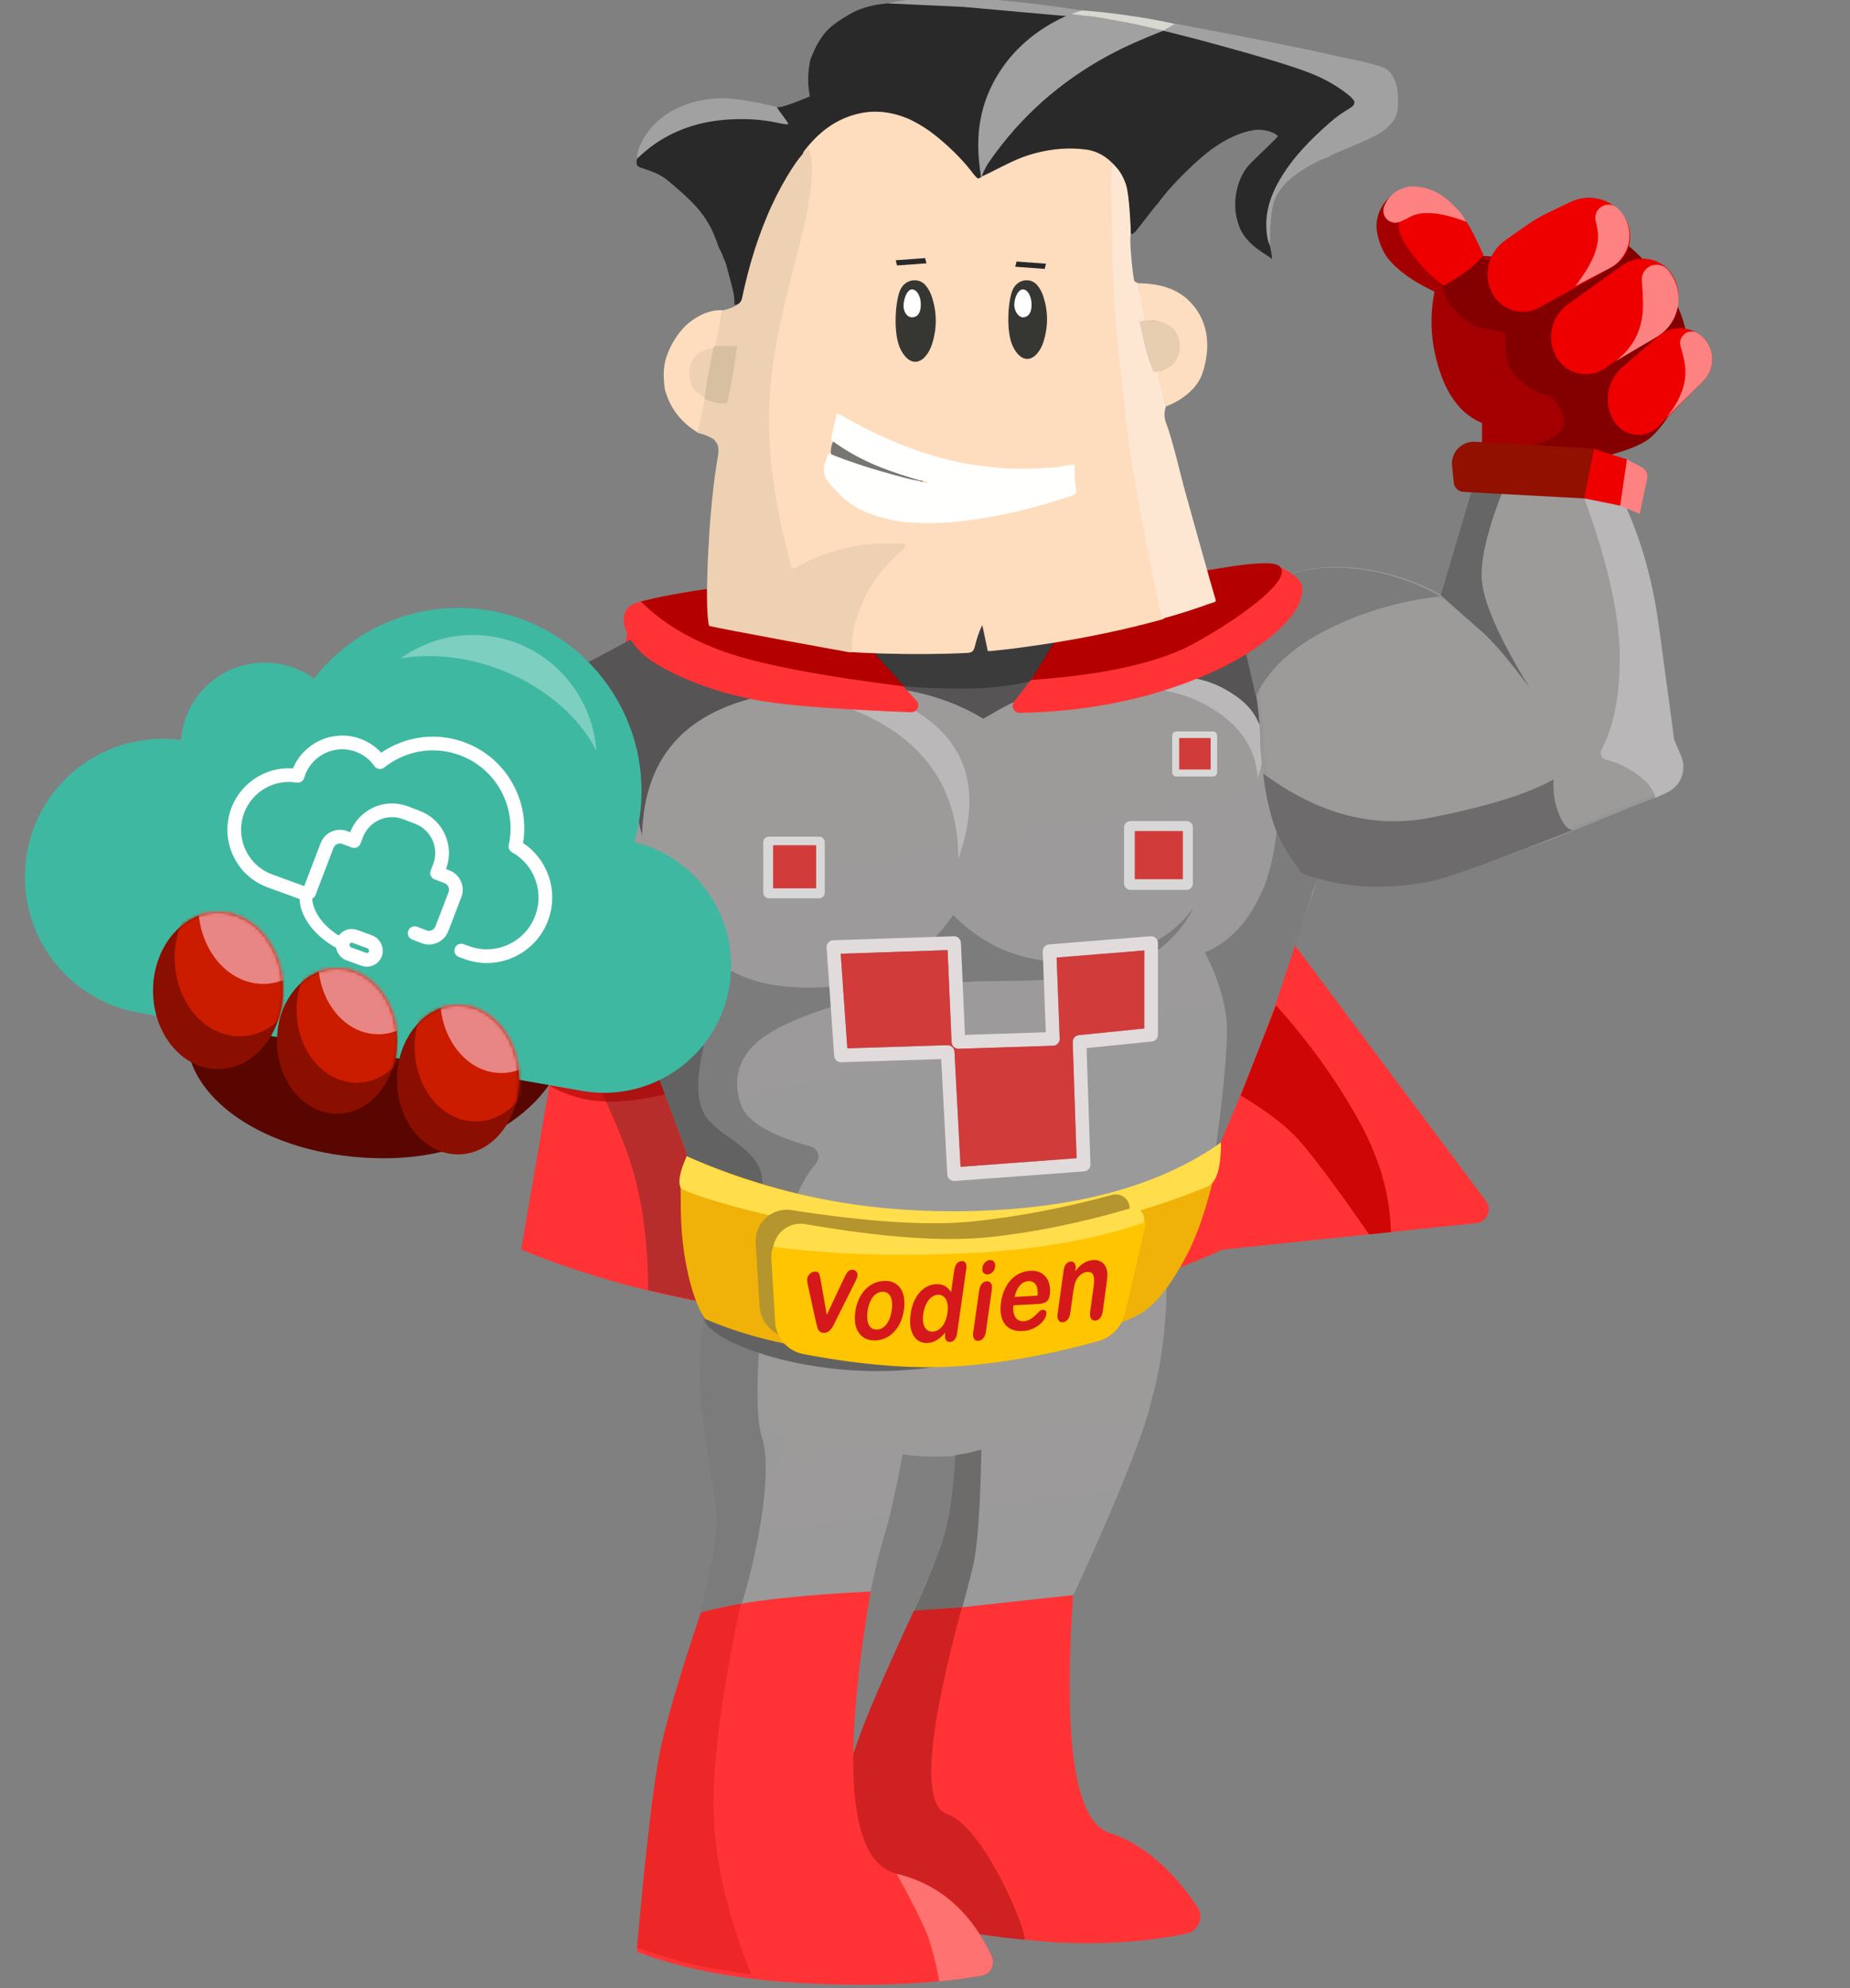 <?xml version="1.0" encoding="UTF-8"?>
<svg width="540px" height="580px" viewBox="0 0 540 580" version="1.1" xmlns="http://www.w3.org/2000/svg" xmlns:xlink="http://www.w3.org/1999/xlink">
    <rect x="0" y="0" width="540" height="580" fill="#808080" stroke="none"/>
    <!-- Generator: Sketch 51.2 (57519) - http://www.bohemiancoding.com/sketch -->
    <title>vodien_full</title>
    <desc>Created with Sketch.</desc>
    <defs>
        <linearGradient x1="34.558%" y1="23.137%" x2="50%" y2="100%" id="linearGradient-1">
            <stop stop-color="#9D9A9A" offset="0%"></stop>
            <stop stop-color="#9A9A9A" offset="100%"></stop>
        </linearGradient>
        <ellipse id="path-2" cx="18.947" cy="22.894" rx="18.947" ry="22.894"></ellipse>
        <ellipse id="path-4" cx="18.947" cy="22.894" rx="18.947" ry="22.894"></ellipse>
        <ellipse id="path-6" cx="17.512" cy="21.198" rx="17.512" ry="21.198"></ellipse>
        <ellipse id="path-8" cx="17.512" cy="21.198" rx="17.512" ry="21.198"></ellipse>
        <ellipse id="path-10" cx="17.799" cy="21.763" rx="17.799" ry="21.763"></ellipse>
        <ellipse id="path-12" cx="17.799" cy="21.763" rx="17.799" ry="21.763"></ellipse>
    </defs>
    <g id="vodien_full" stroke="none" stroke-width="1" fill="none" fill-rule="evenodd">
        <g transform="translate(0, -1)">
            <g id="Group-29">
                <g id="Group-9">
                    <g id="legs" transform="translate(185.923, 364.774)" fill-rule="nonzero">
                        <path d="M24.508,72.751 C23.358,72.871 21.831,64.703 19.927,48.247 C17.072,23.563 23.355,13.486 25.945,0.371 C25.945,0.371 151.453,-1.913 153.994,4.854 C155.046,7.656 154.767,20.7 152.841,32.735 C151.722,39.721 150.049,46.367 147.76,50.472 C140.694,63.14 136.25,62.419 131.933,62.419 C129.056,62.419 113.07,61.435 83.976,59.467 C85.631,59.54 87.818,57.08 90.536,52.087 C93.029,47.508 72.389,47.537 71.472,50.472 C70.281,54.282 68.663,60.341 66.616,68.649 L24.508,72.751 Z" id="Path-9-Copy-3" fill="url(#linearGradient-1)"></path>
                        <path d="M20.209,107.108 C23.156,98.513 26.697,90.155 30.831,82.035 C34.964,73.915 39.594,65.542 44.721,56.916 C33.607,49.55 26.404,41.536 23.112,32.872 C23.112,32.872 65.931,32.693 151.568,32.334 C151.087,33.94 151.111,37.122 150.782,41.145 C150.142,48.986 142.301,69.242 127.26,101.913 L80.601,106.517 C80.894,105.887 81.112,105.417 81.255,105.107 C85.075,96.819 87.756,90.201 89.296,85.251 C90.923,80.024 92.216,71.856 93.176,60.748 C93.029,60.983 91.269,61.123 87.896,61.169 C84.522,61.214 81.082,61.001 77.574,60.529 C75.435,71.672 73.699,79.365 72.365,83.607 C71.031,87.849 69.647,93.461 68.213,100.443 L20.209,107.108 Z" id="Path-9-Copy-3" fill="url(#linearGradient-1)"></path>
                        <path d="M100.54,59.111 C100.203,76.626 99.361,88.078 98.014,93.467 C96.667,98.856 95.656,102.729 94.983,105.087 L80.836,106.202 C84.878,97.41 87.741,90.302 89.425,84.878 C91.109,79.454 92.288,71.404 92.962,60.728 C95.319,60.324 96.498,60.122 96.498,60.122 C96.498,60.122 97.846,59.785 100.54,59.111 Z" id="Path-9-Copy-2" fill="#6E6B6B"></path>
                        <path d="M22.867,73.937 C22.859,73.889 22.851,73.84 22.844,73.791 C22.716,72.989 22.567,72.187 22.408,71.384 C22.196,70.312 21.994,69.092 21.804,67.769 C20.134,57.915 19.011,49.183 18.437,41.573 C18.087,36.946 18.406,30.038 19.393,20.849 L35.543,31.014 C34.887,43.388 35.159,51.391 36.359,55.022 C41.094,69.355 30.552,106.801 28.72,108.925 C28.719,108.958 28.718,108.992 28.717,109.025 L17.178,111.15 C21.246,97.02 23.28,86.208 23.28,78.715 C23.28,77.122 23.116,75.53 22.867,73.937 Z" id="Combined-Shape" fill="#7B7B7B"></path>
                        <path d="M83.564,106.595 C75.809,125.189 70.676,138.138 68.166,145.44 C58.297,174.154 56.383,189.356 58.218,190.314 C62.02,192.298 98.181,201.668 122.867,202.881 C136.513,203.551 149.031,202.691 160.42,200.299 L160.42,200.299 C163.151,199.725 164.899,197.047 164.326,194.316 C164.194,193.685 163.942,193.086 163.584,192.55 C156.104,181.342 147.54,174.131 137.893,170.916 C127.875,167.647 124.35,144.526 127.317,101.551 C116.769,102.731 108.907,103.59 103.731,104.13 C98.555,104.67 91.833,105.491 83.564,106.595 Z" id="Path-8" fill="#FF3335"></path>
                        <path d="M80.836,106.098 C72.182,124.783 66.602,137.776 64.099,145.075 C54.254,173.776 52.344,188.972 54.174,189.929 C57.684,191.765 88.835,199.922 112.978,202.09 C114.925,202.265 101.738,169.284 90.592,165.482 C83.549,163.079 84.46,144.869 93.326,110.852 C93.652,109.603 94.165,107.681 94.864,105.087 L80.836,106.098 Z" id="Path-8" fill="#CF2121"></path>
                        <path d="M19.199,106.603 C12.5,125.89 8.268,140.082 6.503,149.177 C4.738,158.272 2.57,177.087 0,205.62 C14.002,210.982 31.425,214.092 52.269,214.949 C70.816,215.711 86.917,214.904 100.572,212.528 L100.572,212.528 C102.771,212.145 104.244,210.052 103.861,207.853 C103.8,207.501 103.692,207.159 103.541,206.835 C97.446,193.79 88.208,185.79 75.827,182.835 C62.012,179.537 59.471,152.106 68.206,100.54 C59.365,100.912 50.44,101.585 41.429,102.561 C32.417,103.537 25.007,104.884 19.199,106.603 Z" id="Path-7" fill="#FF3335"></path>
                        <path d="M88.221,214.216 C90.949,214.019 95.048,213.482 100.516,212.603 L100.516,212.603 C102.72,212.249 104.22,210.175 103.866,207.971 C103.806,207.598 103.694,207.235 103.533,206.893 C97.398,193.84 88.149,185.84 75.784,182.892 C75.784,182.892 82.995,195.578 85.113,201.665 C87.232,207.753 88.221,214.216 88.221,214.216 Z" id="Path-7-Copy-2" fill="#FF7272"></path>
                        <path d="M18.693,106.603 C12.338,125.329 8.277,139.216 6.51,148.265 C4.743,157.314 2.573,176.033 0,204.421 C5.882,206.424 10.271,207.803 13.166,208.559 C18.312,209.902 25.038,211.114 33.345,212.195 C26.006,193.804 22.336,177.263 22.336,162.57 C22.336,148.503 24.995,129.005 30.314,104.077 C28.304,104.468 26.736,104.786 25.608,105.033 C24.481,105.279 22.176,105.802 18.693,106.603 Z" id="Path-7-Copy" fill="#ED2727"></path>
                    </g>
                    <g id="Group-8">
                        <g id="Group-90">
                            <g id="Group-7">
                                <g id="Group-34-Copy-15" transform="translate(150.99, 166.025)" fill-rule="nonzero">
                                    <path d="M1.129,199.522 C30.177,211.427 63.031,218.243 99.69,219.971 C136.349,221.698 171.751,214.882 205.896,199.522 L279.932,191.803 C282.152,191.571 283.764,189.584 283.533,187.363 C283.457,186.638 283.187,185.947 282.75,185.363 L225.871,109.255 L218.425,2.84217094e-14 L33.236,13.044 L1.129,199.522 Z" id="Path-19" fill="#FF3335"></path>
                                    <path d="M38.177,211.321 C38.177,196.687 36.333,183.861 32.645,172.842 C28.958,161.823 18.088,138.827 0.037,103.854 L184.119,22.581 L190.681,199.747 C177.865,211.369 157.337,218.142 129.099,220.064 C100.861,221.986 70.554,219.071 38.177,211.321 Z" id="Path-20" fill="#B72D2C"></path>
                                    <path d="M13.805,121.424 L9.596,151.799 C14.917,154.849 20.793,156.374 27.226,156.374 C33.659,156.374 42.147,154.849 52.69,151.799 L40.8,96.258 L13.805,121.424 Z" id="Path-21" fill="#A50001" opacity="0.59" style="mix-blend-mode: multiply;"></path>
                                </g>
                                <g id="Group-33-Copy-20" transform="translate(164.882, 172.104)" fill-rule="nonzero">
                                    <path d="M24.273,74.835 C23.124,49.428 35.175,34.239 60.424,29.269 C98.298,21.813 116.226,40.794 116.226,40.794 C116.226,40.794 147.41,13.429 183.749,24.102 C197.143,28.036 205.188,35.719 207.885,47.151" id="Path-10" fill="#A8ADAE"></path>
                                    <g id="Group-23" transform="translate(0, 0.906)" fill="url(#linearGradient-1)">
                                        <path d="M40.466,211.719 C34.963,197.476 38.586,170.899 34.875,160.645 C28.387,142.72 22.068,124.746 15.916,106.721 C7.373,94.217 2.308,79.816 0.719,63.52 C-0.87,47.224 1.818,32.8 8.783,20.248 C26.36,9.848 48.577,4.648 75.435,4.648 C102.292,4.648 141.591,3.198 193.331,0.298 C215.68,10.665 225.644,27.821 223.225,51.768 C220.805,75.714 219.09,88.192 218.079,89.203 C195.394,153.216 178.891,194.055 168.571,211.719 C159.9,226.562 45.261,224.131 40.466,211.719 Z" id="Path-9-Copy-3"></path>
                                    </g>
                                    <path d="M189.681,166.317 C198.733,144.991 204.94,129.317 208.301,119.296 C211.663,109.275 215.72,96.95 220.472,82.322 C217.062,74.346 214.838,68.639 213.802,65.2 C212.765,61.762 210.932,55.753 208.301,47.175 C209.141,65.751 207.588,79.566 203.645,88.62 C199.701,97.674 194.093,103.716 186.818,106.746 C191.108,115.113 193.253,122.761 193.253,129.69 C193.253,136.619 192.062,148.828 189.681,166.317 Z" id="Path-9" fill="#7C7C7C"></path>
                                    <path d="M149.856,216.915 C139.688,220.622 124.019,223.599 102.851,225.846 C71.098,229.218 42.392,220.749 40.527,214.319 C34.875,194.828 38.003,171.728 35.317,164.568 C30.919,152.845 24.404,134.878 15.773,110.666 C16.87,110.519 18.152,109.923 19.62,108.876 C21.089,107.83 22.282,95.51 23.2,71.917 C29.211,99.832 42.996,114.762 64.556,116.707 C86.115,118.653 102.386,111.69 113.371,95.819 C124.996,107.644 139.675,111.755 157.409,108.15 C168.746,106.778 177.448,101.976 183.516,93.742 C177.708,104.91 167.715,111.473 153.536,113.433 C132.268,116.373 122.37,113.786 104.073,116.707 C71.928,121.84 59.979,130.138 59.383,130.506 C51.481,135.383 48.397,142.885 51.392,151.181 C53.158,156.076 59.96,160.134 71.798,163.354 L71.798,163.354 C73.413,163.794 74.366,165.46 73.927,167.075 C73.815,167.486 73.618,167.869 73.348,168.199 C65.932,177.266 64.108,187.271 67.876,198.213 C72.154,210.638 69.323,218.149 59.383,220.749 L149.856,216.915 Z" id="Path-11-Copy" fill="#7C7C7C"></path>
                                    <path d="M159.103,215.546 C143.164,221.67 124.611,225.896 103.442,228.226 C71.69,231.721 42.565,220.579 40.701,213.914 C35.049,193.709 37.616,170.518 34.846,163.124 C30.414,151.292 23.24,132.454 13.323,106.608 C16.264,105.868 18.438,104.977 19.843,103.935 C21.248,102.892 22.49,101.676 23.569,100.285 L40.526,134.222 C37.887,144.876 38.475,152.153 42.29,156.054 C48.013,161.905 56.36,164.514 57.514,172.284 C58.283,177.463 58.522,192.25 58.231,216.642 L159.103,215.546 Z" id="Path-11" fill="#636262"></path>
                                    <path d="M35.587,166.343 C34.293,170.659 33.691,173.982 33.78,176.312 C33.933,180.308 33.419,187.951 35.587,198.783 C36.88,205.246 38.643,210.198 40.875,213.64 C61.271,222.435 85.958,225.539 114.935,222.953 C143.912,220.367 162.082,216.448 169.447,211.195 C173.468,208.184 177.499,202.799 181.539,195.038 C185.579,187.277 188.89,176.365 191.472,162.301 C179.909,173.499 158.58,180.155 127.486,182.27 C96.392,184.384 65.759,179.075 35.587,166.343 Z" id="Path-13" fill="#F0B208"></path>
                                    <path d="M35.569,166.193 C33.568,170.626 32.973,173.683 33.783,175.362 C34.998,177.881 91.901,193.931 124.793,190.734 C157.686,187.536 183.459,176.706 187.488,175.113 C190.174,174.05 191.517,169.745 191.517,162.196 C173.861,174.704 149.798,181.365 119.329,182.179 C88.86,182.994 60.94,177.665 35.569,166.193 Z" id="Path-13" fill="#FFDD4B"></path>
                                    <path d="M68.31,177.307 C90.422,183.188 107.958,186.128 120.916,186.128 C133.917,186.128 147.552,184.978 161.822,182.677 L161.822,182.677 C164.026,182.322 166.101,183.82 166.456,186.024 C166.562,186.683 166.503,187.358 166.285,187.989 L157.927,212.147 C156.596,215.994 153.269,218.805 149.254,219.476 C134.359,221.964 120.43,222.959 107.468,222.459 C94.548,221.961 79.806,219.212 63.24,214.214 L63.24,214.214 C58.814,212.878 55.858,208.708 56.065,204.089 L56.887,185.689 C57.112,180.672 61.361,176.786 66.378,177.01 C67.031,177.039 67.678,177.139 68.31,177.307 Z" id="Rectangle-2" fill="#B5952D" transform="translate(111.281, 199.793) rotate(-6) translate(-111.281, -199.793) "></path>
                                    <path d="M72.869,182.056 C94.982,187.937 112.517,190.877 125.476,190.877 C138.477,190.877 152.112,189.727 166.382,187.426 L166.382,187.426 C168.586,187.071 170.66,188.569 171.016,190.773 C171.122,191.432 171.063,192.107 170.845,192.738 L162.486,216.896 C161.155,220.743 157.829,223.554 153.814,224.225 C138.919,226.714 124.99,227.708 112.027,227.208 C99.108,226.71 84.365,223.962 67.8,218.963 L67.8,218.963 C63.373,217.627 60.418,213.457 60.624,208.838 L61.447,190.438 C61.671,185.421 65.921,181.535 70.938,181.759 C71.591,181.788 72.238,181.888 72.869,182.056 Z" id="Rectangle-2" fill="#FFC500" transform="translate(115.841, 204.542) rotate(-6) translate(-115.841, -204.542) "></path>
                                    <path d="M70.6,181.333 C92.722,187.602 110.407,190.736 123.654,190.736 C136.653,190.736 150.548,189.395 165.34,186.712 L165.34,186.712 C167.117,186.389 168.818,187.568 169.141,189.345 C169.257,189.986 169.179,190.648 168.916,191.244 C153.88,194.739 136.192,195.883 115.852,194.676 C95.511,193.47 77.124,190.898 60.69,186.96 C61.834,182.692 66.222,180.159 70.49,181.303 C70.527,181.313 70.563,181.323 70.6,181.333 L70.6,181.333 Z" id="Rectangle-2" fill="#FFDD4B" transform="translate(114.942, 188.085) rotate(-6) translate(-114.942, -188.085) "></path>
                                    <path d="M74.699,202.531 L76.448,212.497 L81.495,201.764 C81.893,200.898 82.251,200.28 82.567,199.911 C82.883,199.542 83.31,199.344 83.847,199.316 C84.356,199.29 84.76,199.46 85.061,199.825 C85.361,200.191 85.475,200.626 85.401,201.13 C85.372,201.328 85.307,201.559 85.205,201.826 C85.103,202.092 84.993,202.342 84.877,202.576 C84.76,202.81 84.626,203.078 84.475,203.379 L79.07,214.193 C78.917,214.502 78.721,214.894 78.481,215.368 C78.241,215.842 77.991,216.249 77.732,216.589 C77.473,216.928 77.176,217.195 76.841,217.391 C76.506,217.587 76.118,217.693 75.678,217.709 C75.111,217.729 74.681,217.602 74.386,217.327 C74.091,217.052 73.888,216.747 73.778,216.411 C73.667,216.076 73.495,215.411 73.263,214.418 L70.998,204.126 C70.948,203.87 70.897,203.615 70.842,203.359 C70.788,203.103 70.749,202.841 70.725,202.573 C70.702,202.305 70.705,202.074 70.734,201.879 C70.779,201.575 70.906,201.27 71.116,200.964 C71.327,200.658 71.592,200.403 71.914,200.198 C72.235,199.994 72.567,199.883 72.909,199.867 C73.574,199.834 73.999,200.023 74.186,200.435 C74.373,200.847 74.544,201.545 74.699,202.531 Z M98.992,210.918 C98.817,212.198 98.491,213.385 98.011,214.481 C97.532,215.575 96.925,216.523 96.191,217.325 C95.457,218.127 94.625,218.752 93.696,219.202 C92.766,219.65 91.756,219.897 90.665,219.943 C89.583,219.988 88.638,219.82 87.832,219.441 C87.025,219.062 86.359,218.499 85.832,217.754 C85.306,217.009 84.952,216.119 84.77,215.082 C84.589,214.046 84.586,212.89 84.762,211.616 C84.939,210.331 85.268,209.145 85.747,208.06 C86.226,206.974 86.828,206.035 87.552,205.243 C88.276,204.45 89.107,203.823 90.045,203.363 C90.983,202.902 91.985,202.641 93.049,202.581 C94.132,202.52 95.085,202.674 95.909,203.043 C96.733,203.412 97.407,203.967 97.929,204.709 C98.451,205.451 98.803,206.348 98.985,207.402 C99.166,208.455 99.168,209.627 98.992,210.918 Z M95.405,211.098 C95.644,209.351 95.51,208.007 95.001,207.068 C94.493,206.129 93.698,205.689 92.616,205.747 C91.917,205.785 91.272,206.034 90.681,206.495 C90.089,206.956 89.591,207.615 89.187,208.473 C88.783,209.331 88.503,210.321 88.349,211.444 C88.196,212.556 88.204,213.521 88.373,214.339 C88.542,215.158 88.86,215.776 89.327,216.194 C89.794,216.612 90.386,216.806 91.101,216.774 C92.183,216.726 93.112,216.2 93.888,215.195 C94.663,214.189 95.169,212.823 95.405,211.098 Z M110.993,218.062 L111.053,217.643 C110.463,218.317 109.897,218.868 109.356,219.297 C108.815,219.726 108.247,220.058 107.652,220.294 C107.058,220.529 106.426,220.661 105.758,220.69 C104.874,220.727 104.085,220.548 103.393,220.154 C102.701,219.76 102.136,219.18 101.7,218.413 C101.263,217.647 100.98,216.738 100.849,215.684 C100.719,214.63 100.744,213.482 100.923,212.24 C101.302,209.612 102.162,207.532 103.502,206.001 C104.842,204.465 106.433,203.645 108.274,203.542 C109.339,203.481 110.207,203.64 110.879,204.019 C111.55,204.397 112.171,205.003 112.741,205.836 L113.637,199.558 C113.761,198.685 114.006,198.015 114.372,197.549 C114.738,197.083 115.201,196.832 115.761,196.797 C116.32,196.762 116.722,196.941 116.966,197.334 C117.21,197.727 117.275,198.325 117.161,199.127 L114.486,217.902 C114.371,218.711 114.122,219.325 113.739,219.743 C113.356,220.161 112.907,220.382 112.393,220.404 C111.887,220.426 111.5,220.235 111.23,219.831 C110.961,219.427 110.882,218.837 110.993,218.062 Z M104.613,212.199 C104.448,213.341 104.464,214.307 104.66,215.095 C104.856,215.883 105.195,216.468 105.679,216.85 C106.162,217.232 106.724,217.409 107.364,217.38 C108.014,217.351 108.636,217.13 109.228,216.718 C109.821,216.306 110.335,215.692 110.77,214.875 C111.205,214.058 111.509,213.049 111.681,211.848 C111.842,210.719 111.821,209.756 111.616,208.96 C111.412,208.163 111.068,207.565 110.583,207.164 C110.099,206.764 109.531,206.582 108.881,206.617 C108.204,206.653 107.568,206.906 106.973,207.373 C106.377,207.84 105.874,208.491 105.463,209.326 C105.052,210.16 104.768,211.118 104.613,212.199 Z M124.647,205.01 L122.894,217.38 C122.773,218.236 122.505,218.891 122.09,219.345 C121.676,219.799 121.198,220.038 120.657,220.062 C120.115,220.087 119.707,219.883 119.432,219.451 C119.157,219.019 119.079,218.387 119.198,217.555 L120.933,205.347 C121.053,204.501 121.312,203.854 121.711,203.406 C122.111,202.958 122.581,202.718 123.123,202.686 C123.664,202.654 124.081,202.842 124.372,203.25 C124.663,203.659 124.755,204.246 124.647,205.01 Z M123.445,200.69 C122.931,200.721 122.517,200.564 122.203,200.221 C121.889,199.877 121.78,199.37 121.875,198.701 C121.96,198.094 122.218,197.583 122.649,197.167 C123.079,196.75 123.542,196.526 124.039,196.494 C124.517,196.464 124.916,196.615 125.236,196.948 C125.556,197.281 125.667,197.788 125.571,198.47 C125.478,199.131 125.224,199.659 124.811,200.053 C124.397,200.447 123.942,200.659 123.445,200.69 Z M138.161,209.307 L130.931,209.695 C130.802,210.672 130.85,211.525 131.074,212.254 C131.298,212.983 131.657,213.523 132.15,213.874 C132.643,214.225 133.218,214.385 133.877,214.352 C134.32,214.33 134.732,214.249 135.115,214.109 C135.497,213.97 135.878,213.762 136.258,213.486 C136.637,213.21 136.992,212.917 137.322,212.607 C137.652,212.296 138.083,211.875 138.615,211.344 C138.831,211.143 139.115,211.034 139.467,211.015 C139.846,210.995 140.136,211.1 140.337,211.331 C140.537,211.562 140.606,211.9 140.544,212.344 C140.489,212.736 140.295,213.2 139.959,213.737 C139.624,214.274 139.159,214.796 138.564,215.304 C137.968,215.81 137.249,216.241 136.406,216.597 C135.562,216.951 134.622,217.154 133.584,217.203 C131.21,217.316 129.475,216.616 128.379,215.107 C127.283,213.601 126.926,211.503 127.306,208.81 C127.485,207.541 127.814,206.355 128.292,205.251 C128.771,204.146 129.376,203.186 130.108,202.372 C130.841,201.557 131.692,200.914 132.662,200.443 C133.633,199.971 134.673,199.7 135.783,199.632 C137.227,199.543 138.416,199.824 139.35,200.475 C140.283,201.128 140.928,202.006 141.284,203.11 C141.64,204.214 141.736,205.355 141.572,206.532 C141.419,207.624 141.054,208.347 140.476,208.699 C139.899,209.052 139.127,209.254 138.161,209.307 Z M131.275,207.251 L137.977,206.878 C138.094,205.403 137.909,204.315 137.42,203.614 C136.932,202.914 136.205,202.593 135.239,202.65 C134.318,202.704 133.51,203.121 132.815,203.898 C132.119,204.675 131.606,205.792 131.275,207.251 Z M149.062,199.23 L148.988,199.758 C149.779,198.703 150.593,197.913 151.431,197.388 C152.268,196.863 153.188,196.567 154.19,196.502 C155.165,196.439 156.001,196.634 156.699,197.089 C157.397,197.544 157.871,198.222 158.123,199.122 C158.293,199.644 158.371,200.215 158.357,200.833 C158.343,201.452 158.27,202.245 158.137,203.212 L157.008,211.388 C156.887,212.266 156.625,212.94 156.225,213.407 C155.824,213.875 155.353,214.122 154.811,214.15 C154.261,214.179 153.846,213.972 153.566,213.53 C153.287,213.089 153.207,212.441 153.325,211.586 L154.336,204.285 C154.536,202.839 154.52,201.743 154.287,200.998 C154.054,200.253 153.433,199.912 152.422,199.975 C151.763,200.016 151.13,200.285 150.524,200.783 C149.918,201.281 149.432,201.943 149.067,202.769 C148.796,203.43 148.537,204.651 148.29,206.431 L147.53,211.893 C147.407,212.776 147.141,213.447 146.732,213.906 C146.323,214.364 145.843,214.607 145.293,214.635 C144.76,214.661 144.354,214.455 144.075,214.016 C143.796,213.577 143.715,212.934 143.834,212.085 L145.586,199.508 C145.702,198.678 145.942,198.048 146.306,197.618 C146.67,197.189 147.118,196.957 147.65,196.923 C147.975,196.902 148.256,196.974 148.493,197.139 C148.729,197.304 148.901,197.563 149.009,197.916 C149.117,198.269 149.134,198.707 149.062,199.23 Z" id="vodien" fill="#D5191B"></path>
                                    <path d="M24.273,77.094 C23.124,51.687 35.175,36.498 60.424,31.527 C85.674,26.557 106.243,28.906 122.132,38.575 C145.468,25.503 165.232,21.468 181.423,26.468 C193.637,29.047 200.804,33.931 202.925,41.122 C203.882,20.437 200.908,8.76 194.003,6.091 C187.098,3.422 134.72,3.422 36.867,6.091 L6.097,22.466 C13.553,35.825 17.609,44.901 18.263,49.695 C20.22,64.037 22.224,73.17 24.273,77.094 Z" id="Path-10" fill="#565454"></path>
                                    <g id="Group-36" transform="translate(22.533, 25.186)">
                                        <path d="M0.075,52.074 C-1.074,26.667 10.976,11.478 36.226,6.508 C74.1,-0.948 96.464,15.957 96.464,15.957 C96.464,15.957 119.09,-4.075 159.551,1.341 C173.791,3.248 180.989,12.958 183.686,24.39" id="Path-10" fill="#9D9A9A"></path>
                                        <path d="M122.363,3.531 C131.751,-0.117 156.076,-1.132 166.482,3.082 C179.755,8.457 184.162,17.675 179.701,30.735 C179.151,21.157 173.514,13.73 162.789,8.453 C154.536,4.392 141.061,2.751 122.363,3.531 Z" id="Combined-Shape-Copy-6" fill="#FFFFFF" opacity="0.295"></path>
                                    </g>
                                </g>
                                <g id="Group-107" transform="translate(359.721, 49.512)" fill-rule="nonzero">
                                    <path d="M1.994,129.217 C6.408,145.773 8.615,158.656 8.615,167.863 C8.615,177.071 12.591,189.5 20.543,205.152 C31.836,209.522 44.438,210.33 58.349,207.577 C62.824,206.691 74.984,202.564 94.83,195.196 L116.539,186.304 L125.277,182.952 C129.445,181.352 131.527,176.677 129.928,172.508 C129.902,172.441 129.875,172.375 129.848,172.308 L128.005,167.863 C127.074,160.834 125.607,149.775 123.601,134.688 C121.595,119.6 117.824,106.528 112.288,95.471 L72.368,89.063 L61.555,125.893 C51.276,120.219 40.704,117.381 29.839,117.381 C18.975,117.381 9.693,121.327 1.994,129.217 Z" id="Path-23" stroke="#979797" fill="#9D9A9A"></path>
                                    <path d="M109.097,173.133 C111.754,173.72 114.44,174.913 117.156,176.711 C120.841,179.152 122.948,181.661 123.475,184.24 L126.981,182.605 C130.921,180.768 132.703,176.144 131.014,172.138 L128.964,167.276 C128.024,160.29 126.54,149.3 124.513,134.306 C122.487,119.311 118.554,106.186 112.716,94.928 L101.701,94.067 C109.287,114.261 113.081,130.686 113.081,143.342 C113.081,154.535 111.303,163.493 107.746,170.214 L107.746,170.214 C107.224,171.201 107.601,172.424 108.588,172.946 C108.748,173.03 108.919,173.093 109.097,173.133 Z" id="Path-23" fill="#B9B7B7"></path>
                                    <path d="M0.943,128.93 L6.857,154.634 C10.544,146.746 17.533,140.231 27.823,135.09 C38.113,129.948 49.113,126.736 60.821,125.453 C50.669,119.877 40.208,117.089 29.437,117.089 C18.667,117.089 9.169,121.036 0.943,128.93 Z" id="Path-23" fill="#7C7C7C"></path>
                                    <path d="M8.974,177.144 C9.608,182.53 10.616,187.368 11.996,191.657 C13.376,195.946 16.137,200.802 20.278,206.224 C31.523,210.517 44.07,211.311 57.921,208.606 C62.376,207.736 76.174,202.754 99.313,193.659 C97.792,193.525 96.418,191.852 95.191,188.637 C93.963,185.423 93.495,182.163 93.786,178.856 C86.47,183.019 74.515,186.738 57.921,190.012 C41.328,193.286 25.012,188.997 8.974,177.144 Z" id="Path-23" fill="#6D6B6B"></path>
                                    <path d="M71.235,90.064 L60.821,125.145 C65.389,129.234 69.362,132.744 72.739,135.675 C76.116,138.606 80.785,144.088 86.745,152.121 C77.408,136.952 72.739,126.007 72.739,119.287 C72.739,112.567 75.43,102.826 80.811,90.064 L71.235,90.064 Z" id="Path-24-Copy-14" fill="#666666"></path>
                                    <g id="Group-46-Copy" transform="translate(36.932, 0)">
                                        <g id="Group-39-Copy" transform="translate(55.978, 48.277) rotate(4) translate(-55.978, -48.277) translate(2.978, 3.777)">
                                            <path d="M36.009,88.859 L34.857,72.435 C29.05,70.533 24.594,65.787 21.488,58.195 C18.382,50.603 17.343,42.933 18.373,35.187 C11.877,32.678 7.088,29.727 4.006,26.332 C2.721,24.917 1.615,22.831 0.689,20.073 L0.689,20.073 C-1.267,14.254 1.865,7.952 7.684,5.997 C9.772,5.295 12.022,5.23 14.147,5.809 C17.4,6.696 19.958,8.018 21.819,9.777 C26.108,13.83 29.317,18.504 31.446,23.799 L34.334,23.799 C43.484,17.403 50.257,14.204 54.653,14.204 C61.247,14.204 67.225,16.192 81.754,34.033 C88.061,41.778 89.475,53.07 89.475,58.208 C89.475,63.346 87.361,69.662 83.784,72.724 C81.4,74.766 77.197,76.761 71.177,78.709 L66.547,86.731 L36.009,88.859 Z" id="Path-26" fill="#A50001"></path>
                                            <path d="M43.342,79.618 C50.591,78.074 55.324,76.085 57.543,73.649 C59.761,71.213 58.794,67.839 54.641,63.525 C49.91,62.577 46.143,60.669 43.342,57.802 C39.14,53.501 40.546,47.015 39.698,46.031 C38.796,44.983 35.79,45.581 31.926,44.58 C29.951,44.068 25.956,42.38 22.378,37.789 C18.8,33.198 15.997,4.817 22.378,10.88 C26.632,14.922 29.815,19.582 31.926,24.862 L34.79,24.862 C44.395,16.814 51.377,12.789 55.737,12.789 C62.276,12.789 70.18,11.365 85.222,28.595 C94.075,38.736 93.725,49.166 93.725,54.289 C93.725,59.413 87.378,70.595 83.831,73.649 C81.466,75.685 77.299,77.675 71.328,79.618 L71.328,86.794 L43.342,79.618 Z" id="Path-26" fill="#840000"></path>
                                            <g id="Group-37" transform="translate(32.974, 4.512)">
                                                <path d="M4.785,14.429 C9.339,10.654 12.324,8.282 13.741,7.314 C15.125,6.369 18.314,4.506 23.31,1.725 L23.31,1.725 C28.754,-1.305 35.602,0.197 39.278,5.227 C42.626,9.808 41.626,16.235 37.045,19.583 C36.896,19.692 36.744,19.797 36.589,19.898 L16.289,33.116 C11.63,36.149 5.393,34.832 2.359,30.172 C2.309,30.096 2.26,30.018 2.213,29.941 C-0.908,24.85 0.188,18.24 4.785,14.429 L4.785,14.429 Z" id="Rectangle" fill="#EE0001"></path>
                                                <path d="M36.962,2.652 C41.623,6.382 42.377,13.184 38.647,17.844 C37.864,18.822 36.918,19.656 35.85,20.31 L26.271,26.171 C30.907,19.309 32.685,13.718 31.605,9.399 C31.402,8.585 31.158,7.73 30.873,6.835 L30.873,6.835 C30.227,4.804 31.35,2.633 33.381,1.988 C34.611,1.596 35.955,1.846 36.962,2.652 Z" id="Rectangle" fill="#FF8282"></path>
                                            </g>
                                            <g id="Group-37-Copy" transform="translate(71.321, 39.051) rotate(-3) translate(-71.321, -39.051) translate(52.321, 21.551)">
                                                <path d="M5.312,13.867 L21.073,2.178 C25.585,-1.169 31.956,-0.224 35.302,4.289 C35.463,4.506 35.615,4.729 35.759,4.958 C39.041,10.211 37.68,17.111 32.647,20.724 L16.478,32.332 C12.042,35.516 5.864,34.502 2.679,30.065 C2.526,29.853 2.382,29.634 2.247,29.41 C-0.891,24.214 0.436,17.483 5.312,13.867 Z" id="Rectangle" fill="#EE0001"></path>
                                                <path d="M34.264,3.31 C39.028,8.626 38.58,16.798 33.263,21.562 C32.68,22.085 32.05,22.553 31.382,22.962 L19.513,30.222 C24.882,25.959 27.456,20.295 27.233,13.232 C27.164,11.047 27.01,8.852 26.772,6.648 L26.771,6.649 C26.516,4.283 28.226,2.158 30.592,1.902 C31.971,1.752 33.338,2.277 34.264,3.31 Z" id="Rectangle" fill="#FF8282"></path>
                                            </g>
                                            <g id="Group-37-Copy-2" transform="translate(86.407, 56.971) rotate(-13) translate(-86.407, -56.971) translate(69.907, 41.971)">
                                                <g id="Group-40">
                                                    <path d="M5.884,8.754 L17.632,1.507 C21.89,-1.12 27.451,-0.04 30.417,3.99 C33.317,7.932 32.48,13.477 28.545,16.387 L13.506,27.508 C9.835,30.223 4.658,29.447 1.943,25.776 C1.546,25.239 1.216,24.656 0.959,24.04 C-1.379,18.427 0.708,11.946 5.884,8.754 Z" id="Rectangle" fill="#EE0001"></path>
                                                    <path d="M29.083,2.48 C32.816,5.732 33.206,11.396 29.953,15.129 C29.499,15.651 28.986,16.118 28.425,16.521 L16.064,25.403 C21.448,20.675 24.075,15.66 23.945,10.358 C23.905,8.72 23.769,7.101 23.537,5.501 L23.537,5.501 C23.271,3.66 24.548,1.952 26.388,1.686 C27.359,1.545 28.343,1.835 29.083,2.48 Z" id="Rectangle" fill="#FF8282"></path>
                                                </g>
                                            </g>
                                            <path d="M31.866,23.515 C30.693,25.309 29.056,27.079 26.954,28.823 C24.853,30.567 22.855,32.035 20.96,33.228 C16.859,30.768 13.111,27.373 9.714,23.041 C8.915,22.022 8.237,21.031 7.679,20.068 L7.679,20.068 C5.435,16.187 6.541,11.234 10.224,8.677 C12.798,6.889 16.188,6.801 18.853,8.45 C22.325,10.6 24.599,12.292 25.676,13.527 C27.162,15.232 29.226,18.561 31.866,23.515 Z" id="Path-27" fill="#EE0001"></path>
                                            <path d="M16.464,0.503 C19.796,2.923 21.093,7.276 19.629,11.125 C19.135,12.423 18.64,13.448 18.144,14.2 C16.383,16.866 14.48,18.255 13.159,19.14 C10.184,21.133 7.796,22.237 5.995,22.451 C10.639,15.966 12.498,10.826 11.574,7.033 C11.298,5.901 11.096,4.801 10.968,3.733 L10.968,3.733 C10.738,1.826 12.097,0.094 14.004,-0.136 C14.875,-0.241 15.754,-0.012 16.464,0.503 Z" id="Rectangle-Copy" fill="#FF8282" transform="translate(13.11, 11.145) rotate(-109) translate(-13.11, -11.145) "></path>
                                        </g>
                                        <g id="Group-40-Copy-2" transform="translate(56.072, 91.471) rotate(-10) translate(-56.072, -91.471) translate(27.572, 76.471)">
                                            <path d="M0.766,5.969 L0.412,10.86 C0.305,12.348 1.296,13.693 2.749,14.031 L37.43,22.101 L42.404,8.178 L8.6,0.213 C5.167,-0.596 1.728,1.532 0.919,4.965 C0.842,5.295 0.79,5.631 0.766,5.969 Z" id="Path-28" fill="#921000"></path>
                                            <polygon id="Path-29" fill="#EE0001" points="42.411 8.297 51.515 13.053 47.167 25.953 37.113 22.006"></polygon>
                                            <path d="M51.354,12.975 L55.263,16.05 C56.324,16.885 56.705,18.32 56.198,19.571 L52.275,29.252 L47.084,25.932 L51.354,12.975 Z" id="Path-30" fill="#FF8282"></path>
                                        </g>
                                    </g>
                                </g>
                                <path d="M257.778,203.833 C280.596,212.624 287.911,228.524 279.723,251.533 C279.723,230.289 268.995,215.612 247.541,207.502 C240.164,204.714 232.567,203.648 225.413,203.744 C235.014,200.101 246.737,199.579 257.778,203.833 Z" id="Combined-Shape-Copy-10" fill="#FFFFFF" fill-rule="nonzero" opacity="0.295"></path>
                                <g id="Group-12" transform="translate(181.882, 163.693)" fill-rule="nonzero">
                                    <path d="M127.615,23.065 C124.406,28.247 119.912,34.562 114.13,42.01 L114.13,42.01 C113.446,42.892 113.605,44.162 114.487,44.846 C114.851,45.129 115.301,45.278 115.762,45.27 C132.736,44.973 148.433,42.237 162.852,37.061 C186.255,28.659 196.177,17.64 197.712,12.29 C198.723,8.768 199.427,6.183 190.639,2.2 C190.516,2.145 190.388,2.132 190.254,2.162 L190.254,2.162 C190.019,2.215 189.783,2.263 189.546,2.306 L133.936,12.29 C131.938,15.893 129.831,19.485 127.615,23.065 Z" id="Path-2" fill="#FF3335"></path>
                                    <path d="M119.128,35.675 C140.588,34.161 156.401,30.622 166.568,25.06 C181.817,16.715 196.652,5.229 191.144,2.2 C187.473,0.181 168.231,3.433 133.418,11.955 L119.128,35.675 Z" id="Path-3" fill="#B50000"></path>
                                    <path d="M84.054,45.098 C62.81,44.263 48.268,43.168 40.429,41.814 C22.664,38.743 11.632,32.286 8.73,30.397 C1.283,25.548 -2.53,16.916 2.354,13.846 C5.61,11.799 22.538,9.268 53.137,6.252 L85.624,41.714 C86.378,42.537 86.322,43.815 85.499,44.569 C85.106,44.929 84.587,45.119 84.054,45.098 Z" id="Path-4" fill="#FF3335"></path>
                                    <path d="M82.015,37.566 C56.959,34.396 39.414,31.006 29.38,27.396 C19.347,23.786 11.294,18.924 5.221,12.81 C10.085,11.466 17.038,10.163 26.08,8.903 C35.122,7.643 44.492,6.756 54.19,6.242 L82.015,37.566 Z" id="Path-5" fill="#B50000"></path>
                                    <path d="M86.123,41.132 C90.993,40.155 96.713,38.724 103.282,36.841 C109.851,34.957 115.81,32.513 121.158,29.509 L127.176,8.337 L66.333,28.936 L86.123,41.132 Z" id="Path-3-Copy" fill-opacity="0.3" fill="#010101" transform="translate(96.754, 24.734) rotate(16) translate(-96.754, -24.734) "></path>
                                </g>
                                <path d="M362.156,320.589 C369.028,324.725 374.254,328.604 377.835,332.226 C381.416,335.848 388.413,344.929 399.606,361.088 L406.006,360.449 C405.712,348.715 402.382,338.091 396.006,326.792 C389.63,315.494 381.782,304.659 372.463,294.287 L362.156,320.589 Z" id="Path-22-Copy-15" fill="#CF0606" fill-rule="nonzero"></path>
                                <g id="Group-85" transform="translate(0, 157.75)">
                                    <path d="M112.137,181.154 C144.005,181.154 166.156,162.074 166.156,142.249 C166.156,122.425 144.005,109.364 112.137,109.364 C80.268,109.364 54.434,125.434 54.434,145.259 C54.434,165.083 80.268,181.154 112.137,181.154 Z" id="Oval-7" fill="#590600" fill-rule="nonzero"></path>
                                    <path d="M51.1,150.828 C28.883,150.828 10.872,132.804 10.872,110.57 C10.872,88.904 27.976,71.235 49.409,70.348 C49.336,69.58 49.3,68.803 49.3,68.017 C49.3,54.468 60.275,43.485 73.813,43.485 C77.665,43.485 81.309,44.374 84.553,45.958 C93.522,29.034 111.307,17.507 131.784,17.507 C161.291,17.507 185.211,41.445 185.211,70.974 C185.211,72.902 185.109,74.807 184.91,76.682 C204.253,77.94 219.553,94.04 219.553,113.715 C219.553,134.002 203.288,150.487 183.097,150.823 L51.1,150.828 Z" id="Combined-Shape" fill="#3FB8A2" fill-rule="nonzero" transform="translate(115.213, 84.167) rotate(10) translate(-115.213, -84.167) "></path>
                                    <g id="ISV-Web-Hosting" transform="translate(115.859, 90.937) rotate(20) translate(-115.859, -90.937) translate(68.359, 56.937)">
                                        <g id="Group-51">
                                            <g id="Group-10-Copy-24" transform="translate(33.336, 60.738) scale(-1, 1) translate(-33.336, -60.738) translate(24.336, 54.238)" fill="#FFFFFF" fill-rule="nonzero">
                                                <path d="M17.122,0.078 C17.122,6.397 9.856,11.828 1.177,12.981 C0.404,13.084 0.404,11.91 1.177,9.458 C7.576,8.452 12.403,4.829 13.522,0.757 L17.122,0.078 Z" id="Path"></path>
                                            </g>
                                            <path d="M28.023,55.067 L28.009,40.371 C28.007,38.139 29.816,36.328 32.048,36.327 C32.049,36.327 32.05,36.327 32.051,36.327 L34.912,36.33 L34.912,34.347 C34.912,28.208 39.888,23.232 46.027,23.232 L49.761,23.232 C55.9,23.232 60.876,28.208 60.876,34.347 C60.876,34.402 60.876,34.456 60.875,34.511 L60.848,36.33 L63.951,36.33 C66.183,36.33 67.993,38.139 67.993,40.371 L67.993,51.025 C67.993,53.257 66.183,55.067 63.951,55.067 L61.042,55.067" id="Path-10-Copy" stroke="#FFFFFF" stroke-width="4" stroke-linecap="round" stroke-linejoin="round" transform="translate(48.001, 39.149) rotate(1) translate(-48.001, -39.149) "></path>
                                            <rect id="Rectangle-27-Copy" stroke="#FFFFFF" stroke-width="4" x="42.005" y="62.154" width="10.07" height="5.391" rx="2.668"></rect>
                                            <path d="M26.881,55.417 L16.464,55.417 C16.269,55.413 16.073,55.417 15.876,55.417 C7.108,55.417 0,48.29 0,39.499 C0,31.706 5.586,25.221 12.963,23.849 C12.945,23.566 12.936,23.28 12.936,22.992 C12.936,15.503 18.991,9.433 26.46,9.433 C29.333,9.433 31.997,10.331 34.187,11.862 C38.526,4.748 46.346,0 55.272,0 C67.788,0 78.129,9.335 79.748,21.44 C87.873,22.746 94.08,29.806 94.08,38.32 C94.08,47.762 86.446,55.417 77.028,55.417 C76.831,55.417 76.635,55.414 76.44,55.407 L75.28,55.417" id="Combined-Shape" stroke="#FFFFFF" stroke-width="4" stroke-linecap="round" stroke-linejoin="round"></path>
                                        </g>
                                    </g>
                                    <g id="Group-3-Copy-5" transform="translate(44.636, 108.457)">
                                        <g id="Oval-6-Copy" transform="translate(0.037, 0.906)">
                                            <g id="Mask" fill="#8A0F00" fill-rule="nonzero">
                                                <ellipse id="path-2" cx="18.947" cy="22.894" rx="18.947" ry="22.894"></ellipse>
                                            </g>
                                            <g id="Clipped">
                                                <g id="Oval-Clipped">
                                                    <g>
                                                        <mask id="mask-3" fill="white">
                                                            <use xlink:href="#path-2"></use>
                                                        </mask>
                                                        <g id="path-2"></g>
                                                        <ellipse id="Oval" fill="#CC1C00" fill-rule="nonzero" mask="url(#mask-3)" cx="25.263" cy="13.284" rx="18.947" ry="22.894"></ellipse>
                                                    </g>
                                                </g>
                                            </g>
                                            <g id="Oval-6-Copy-2-Clipped">
                                                <g>
                                                    <mask id="mask-5" fill="white">
                                                        <use xlink:href="#path-4"></use>
                                                    </mask>
                                                    <g id="path-4"></g>
                                                    <ellipse id="Oval-6-Copy-2" fill="#E88685" fill-rule="nonzero" mask="url(#mask-5)" cx="32.153" cy="-1.978" rx="18.947" ry="22.894"></ellipse>
                                                </g>
                                            </g>
                                        </g>
                                        <g id="Oval-6-Copy-3" transform="translate(36.209, 17.299)">
                                            <g id="Mask" fill="#8A0F00" fill-rule="nonzero">
                                                <ellipse id="path-4" cx="17.512" cy="21.198" rx="17.512" ry="21.198"></ellipse>
                                            </g>
                                            <g id="Oval-6-Copy-Clipped">
                                                <g>
                                                    <mask id="mask-7" fill="white">
                                                        <use xlink:href="#path-6"></use>
                                                    </mask>
                                                    <g id="path-6"></g>
                                                    <ellipse id="Oval-6-Copy" fill="#CC1C00" fill-rule="nonzero" mask="url(#mask-7)" cx="23.253" cy="12.153" rx="17.512" ry="21.198"></ellipse>
                                                </g>
                                            </g>
                                            <g id="Oval-6-Copy-2-Clipped">
                                                <g>
                                                    <mask id="mask-9" fill="white">
                                                        <use xlink:href="#path-8"></use>
                                                    </mask>
                                                    <g id="path-8"></g>
                                                    <ellipse id="Oval-6-Copy-2" fill="#E88685" fill-rule="nonzero" mask="url(#mask-9)" cx="29.569" cy="-1.978" rx="17.512" ry="21.198"></ellipse>
                                                </g>
                                            </g>
                                        </g>
                                        <g id="Oval-6-Copy-4" transform="translate(71.233, 28.04)">
                                            <g id="Mask" fill="#8A0F00" fill-rule="nonzero">
                                                <ellipse id="path-6" cx="17.799" cy="21.763" rx="17.799" ry="21.763"></ellipse>
                                            </g>
                                            <g id="Oval-6-Copy-Clipped">
                                                <g>
                                                    <mask id="mask-11" fill="white">
                                                        <use xlink:href="#path-10"></use>
                                                    </mask>
                                                    <g id="path-10"></g>
                                                    <ellipse id="Oval-6-Copy" fill="#CC1C00" fill-rule="nonzero" mask="url(#mask-11)" cx="22.966" cy="12.153" rx="17.799" ry="21.763"></ellipse>
                                                </g>
                                            </g>
                                            <g id="Oval-6-Copy-2-Clipped">
                                                <g>
                                                    <mask id="mask-13" fill="white">
                                                        <use xlink:href="#path-12"></use>
                                                    </mask>
                                                    <g id="path-12"></g>
                                                    <ellipse id="Oval-6-Copy-2" fill="#E88685" fill-rule="nonzero" mask="url(#mask-13)" cx="30.43" cy="-1.978" rx="17.799" ry="21.763"></ellipse>
                                                </g>
                                            </g>
                                        </g>
                                    </g>
                                </g>
                                <g id="Group-43-Copy-12" transform="translate(185.793, 0)" fill-rule="nonzero">
                                    <path d="M23.93,72.929 C23.448,71.53 22.925,70.141 22.328,68.789 C20.658,65.005 18.162,61.813 15.169,58.985 C13.177,57.094 11.114,55.285 8.984,53.549 C7.107,52.017 4.898,51.151 2.641,50.359 C1.79,50.068 0.841,49.954 0.158,49.248 C-0.065,48.521 -0.059,47.81 0.222,47.101 C1.957,45.545 3.655,43.942 5.594,42.634 C12.478,37.971 20.182,35.985 28.371,35.617 C32.781,35.41 37.142,35.867 41.456,36.783 C42.331,36.969 43.209,37.213 44.196,37.136 C44.072,36.511 43.651,36.13 43.351,35.694 C42.541,34.528 41.561,33.491 40.899,32.226 C41.397,32.291 41.892,32.285 42.39,32.152 C45.17,31.412 47.799,30.261 50.604,29.135 C49.864,25.519 49.973,21.908 50.761,18.319 C51.352,17.029 51.813,15.695 52.493,14.442 C54.748,10.294 56.5,8.462 62.241,5.136 C67.982,1.81 74.617,1.962 75.109,1.953 C78.038,1.919 80.966,1.727 83.886,1.81 C88.917,1.971 93.943,2.277 98.965,2.553 C102.209,2.723 105.45,2.905 108.691,3.162 C113.884,3.58 119.076,4.032 124.265,4.533 C125.181,4.623 126.18,4.459 127.015,5.043 C125.719,5.606 124.383,6.067 123.171,6.825 C121.383,7.942 119.599,9.059 117.879,10.278 C113.59,13.316 109.752,16.822 106.743,21.156 C102.506,27.251 100.258,34.027 100.001,41.443 C99.874,45.103 100.036,48.937 100.577,52.57 C100.28,52.854 99.732,53.208 99.487,52.964 C99.163,52.645 83.906,37.544 79.598,35.694 C74.928,33.686 70.159,33.104 65.152,34.234 C58.185,35.805 53.14,39.883 48.971,45.486 C47.06,47.407 40.914,58.054 39.3,61.491 C35.113,70.395 33.047,90.716 28.584,89.883 C28.625,88.274 28.427,86.693 28.009,85.14 C27.57,83.51 27.18,81.861 26.726,80.24 C26.324,78.795 26.027,77.31 25.257,75.992 C25.077,74.856 24.295,73.987 23.93,72.929 Z" id="Fill-231-Copy-4" fill="#292929"></path>
                                    <path d="M219.267,21.431 C222.155,23.98 222.44,28.196 222.26,32.086 C222.171,34.039 221.477,35.712 220.186,37.166 C218.954,38.546 217.487,39.615 215.852,40.481 C212.691,42.15 209.348,43.41 206.088,44.855 C204.754,45.444 203.339,45.875 202.119,46.713 C198.197,48.194 194.55,50.194 191.284,52.812 C189.312,54.386 187.69,56.324 186.563,58.616 C184.622,62.574 184.954,72.328 184.948,72.704 C184.647,72.08 183.219,69.697 183.405,66.626 C183.683,62.061 185.89,56.138 187.42,53.523 C191.241,46.968 196.442,41.744 202.119,36.794 C203.878,35.26 205.854,33.833 207.854,32.629 C208.554,32.207 209.536,31.818 209.613,30.761 C209.118,29.705 208.28,29.115 207.354,28.388 C204.184,25.93 200.705,24.253 196.987,22.765 C186.604,18.61 178.082,16.506 166.998,13.341 C164.888,12.739 160.412,11.628 153.569,10.009 L157.308,7.911 C179.336,12.061 194.64,15.128 203.221,17.112 C206.203,17.799 217.404,19.787 219.267,21.431 Z" id="Fill-232-Copy-4" fill="#A1A1A1"></path>
                                    <path d="M40.941,32.215 C41.598,33.479 44.2,36.6 44.323,37.232 C43.346,37.309 41.81,36.964 40.941,36.775 C36.657,35.861 32.244,35.598 27.862,35.806 C19.736,36.178 12.261,38.274 5.425,42.936 C3.5,44.253 1.817,45.755 0.094,47.313 C0.171,46.059 0.445,44.684 0.961,43.556 C3.605,37.741 8.092,33.953 13.917,31.682 C16.936,30.502 20.077,29.928 23.326,29.699 C27.191,29.435 33.063,30.273 40.941,32.215 Z" id="Fill-233-Copy-4" fill="#A1A1A1"></path>
                                    <path d="M64.937,34.121 C69.946,32.991 74.766,33.741 79.434,35.739 C83.743,37.588 87.366,40.445 90.809,43.566 C93.59,46.095 96.155,48.819 98.41,51.841 C98.682,52.209 98.992,52.549 99.317,52.87 C99.564,53.114 99.87,53.203 100.164,52.919 C100.467,52.864 100.681,52.873 100.625,52.586 C100.795,52.731 112.648,46.331 116.568,45.28 C120.488,44.229 126.635,43.93 131.488,44.543 C135.141,45.004 139.076,48.15 139.073,48.761 C138.556,49.125 138.788,49.908 138.8,50.384 C138.924,54.537 138.352,58.668 138.8,62.821 C139.066,65.304 138.741,67.83 139.073,70.337 C139.317,72.174 139.073,74.052 139.342,75.929 C139.567,77.442 139.499,79.011 139.608,80.554 C139.803,83.315 140.028,86.082 140.165,88.848 C140.251,90.67 140.644,92.473 140.496,94.298 C140.477,94.48 140.489,94.672 140.536,94.848 C140.981,96.534 140.78,98.281 140.981,100.001 C141.164,101.567 141.294,103.163 141.393,104.756 C141.455,105.831 141.448,106.942 141.643,108.011 C141.928,109.626 141.953,111.262 142.12,112.886 C142.24,114.016 142.389,115.137 142.485,116.277 C142.655,118.398 142.986,120.504 143.23,122.619 C143.444,124.422 143.589,126.238 143.837,128.035 C144.248,131.089 144.715,134.133 145.148,137.184 C145.544,139.923 145.869,142.671 146.327,145.406 C146.785,148.142 147.543,152.098 148.196,155.438 C148.953,159.314 149.702,163.189 150.605,167.036 C151.49,170.791 152.319,174.564 153.192,178.325 C153.433,179.387 153.73,180.434 154.005,181.493 C153.745,181.579 153.495,181.694 153.232,181.765 C142.367,184.754 131.345,187.026 120.208,188.755 C118.732,188.984 110.073,190.268 107.205,190.528 C104.337,190.787 104.143,190.975 102.528,190.917 C101.983,188.342 101.464,185.862 100.938,183.376 C99.886,185.368 99.304,187.424 98.778,189.499 C98.392,191.019 97.94,191.414 96.433,191.482 C94.419,191.574 92.402,191.667 90.388,191.716 C82.28,191.917 74.169,191.806 66.057,191.439 C64.278,191.358 62.5,191.207 60.721,191.09 C60.866,189.178 61.284,187.313 61.701,185.458 C62.524,181.888 63.873,178.51 65.541,175.246 C68.102,170.229 71.808,166.193 76.034,162.568 C76.467,162.204 76.801,161.818 76.872,161.176 C76.306,160.935 75.777,160.715 75.159,160.74 C71.963,160.885 68.764,160.573 65.565,160.972 C63.434,161.231 61.324,161.54 59.248,162.037 C54.196,163.238 49.392,165.082 44.875,167.647 C44.476,167.873 44.12,167.941 43.749,167.746 C43.081,167.194 43.174,166.4 43.004,165.708 C42.304,162.883 41.568,160.07 40.949,157.223 C40.105,153.323 39.236,149.42 38.601,145.474 C38.184,142.915 37.933,140.342 37.655,137.773 C37.472,136.152 37.788,134.491 37.37,132.876 C37.29,132.571 37.29,132.216 37.376,131.919 C37.763,130.659 37.673,129.372 37.608,128.109 C37.482,125.679 38.041,123.289 37.905,120.865 C38.342,118.719 38.233,116.931 38.41,115.171 C38.546,113.905 38.71,112.645 38.796,111.373 C38.942,109.431 39.297,107.51 39.551,105.571 C39.768,103.91 39.916,102.237 40.173,100.578 C40.47,98.652 40.875,96.737 41.188,94.811 C41.704,91.587 42.283,88.363 43.038,85.189 C44.055,80.897 45.216,76.636 46.286,72.353 C47.09,69.133 47.876,65.919 48.396,62.633 C48.702,60.66 49.027,58.693 49.237,56.708 C49.571,53.654 49.636,50.616 49.104,47.583 C48.977,46.876 48.68,46.194 48.634,45.462 C52.804,39.87 57.967,35.689 64.937,34.121 Z" id="Fill-234-Copy-4" fill="#FEDDBE"></path>
                                    <path d="M50.791,46.057 C51.323,49.099 51.258,52.148 50.924,55.212 C50.713,57.204 50.388,59.177 50.081,61.157 C49.561,64.453 48.774,67.678 47.969,70.909 C46.898,75.206 45.736,79.481 44.717,83.787 C44.362,85.284 39.263,103.394 38.74,119.482 C38.151,137.623 42.178,153.984 42.63,156.058 C43.246,158.914 43.986,161.737 44.68,164.571 C44.853,165.265 44.761,166.061 45.43,166.616 C45.804,166.811 46.157,166.743 46.557,166.517 C51.076,163.942 55.888,162.093 60.943,160.888 C63.024,160.392 65.133,160.079 67.267,159.819 C70.473,159.419 73.678,159.732 76.875,159.587 C77.494,159.562 78.024,159.782 78.59,160.023 C78.519,160.668 78.185,161.055 77.751,161.421 C73.52,165.058 69.81,169.107 67.246,174.141 C65.576,177.415 64.226,180.804 63.402,184.386 C62.984,186.247 62.814,189.414 62.665,191.331 C61.95,191.334 24.31,184.413 21.201,183.602 C20.547,181.52 20.538,174.314 20.575,172.849 C20.659,169.268 20.739,165.696 20.928,162.121 C21.133,158.143 21.365,154.159 21.737,150.191 C22.192,145.318 22.678,140.445 23.508,135.612 C23.694,134.49 23.939,133.366 23.901,132.207 C23.877,131.445 23.759,130.748 23.301,130.132 C22.728,129.054 21.668,128.654 20.653,128.161 C19.816,127.762 17.913,127.303 17.913,127.303 C18.402,123.855 19.414,120.209 19.764,116.91 C19.361,116.368 18.952,116.253 18.59,116.058 C16.391,114.862 15.226,112.944 15.096,110.522 C14.867,106.117 17.887,102.721 22.78,102.322 C21.867,107.024 20.575,111.969 20.03,116.773 C22.031,117.567 23.901,118.214 26.125,117.895 C27.225,112.774 28.169,107.669 28.804,102.322 L22.78,102.322 C22.762,101.442 23.028,100.612 23.223,99.775 C23.877,96.95 24.556,94.372 25.238,91.544 C25.504,91.537 29.19,90.584 30.356,89.112 C30.356,89.112 30.693,88.496 30.765,88.155 C32.775,78.527 35.612,69.171 39.805,60.252 C41.425,56.81 43.255,53.48 45.303,50.264 C46.761,47.984 48.406,45.853 50.32,43.929 C50.366,44.663 50.664,45.348 50.791,46.057 Z" id="Fill-235-Copy-4" fill="#EED0B3"></path>
                                    <path d="M99.781,41.652 C100.037,34.186 102.349,27.296 106.528,21.13 C114.347,9.595 125.799,5.555 127.094,4.988 C127.255,4.985 140.868,6.932 143.873,7.458 C146.203,7.863 152.403,8.977 153.806,9.91 C155.21,10.843 143.155,14.443 137.993,17.253 C123.891,24.924 112.21,34.909 103.079,48.196 C102.192,49.482 101.477,50.872 100.949,52.348 C100.853,52.42 100.739,52.522 100.624,52.625 C99.969,48.993 99.654,45.334 99.781,41.652 Z" id="Fill-236-Copy-4" fill="#A1A1A1"></path>
                                    <path d="M102.941,48.221 C112.045,35.057 123.707,24.771 137.767,17.171 C142.913,14.391 148.285,12.129 153.715,9.978 C154.353,10.009 186.516,18.248 196.852,22.408 C200.554,23.898 204.045,25.771 207.198,28.231 C208.123,28.962 209.084,29.675 209.574,30.736 C209.5,31.792 208.764,32.221 208.067,32.647 C206.076,33.85 204.166,35.18 202.412,36.72 C196.76,41.679 191.487,46.98 187.681,53.547 C185.135,57.926 183.56,62.607 183.856,67.758 C183.955,69.433 184.143,71.115 184.888,72.67 C185.076,73.883 185.496,75.071 185.462,76.528 C183.793,75.081 177.958,72.562 175.875,66.97 C173.192,59.765 175.795,52.317 178.781,49.128 C181.035,46.719 187.11,41.222 187.212,40.682 C185.545,39.093 181.705,38.352 179.184,39.195 C178.919,39.232 178.641,39.253 178.38,39.321 C175.033,40.192 171.997,41.738 169.137,43.663 C165.901,45.845 163.06,48.486 160.277,51.196 C157.293,54.093 154.495,57.158 152.048,60.534 C151.86,60.728 151.65,60.901 151.487,61.114 C149.545,63.585 147.613,66.067 145.675,68.535 C145.428,68.847 144.76,69.289 144.304,69.372 C144.27,67.783 143.289,55.815 142.491,53.985 C141.65,52.035 138.374,45.552 131.125,44.62 C126.202,43.987 121.618,44.401 116.939,45.552 C113.389,46.428 110.033,47.814 106.784,49.477 C104.963,50.409 101.003,52.452 100.818,52.334 C101.345,50.872 102.057,49.495 102.941,48.221 Z" id="Fill-237-Copy-4" fill="#292929"></path>
                                    <path d="M15.448,110.425 C15.581,112.85 16.498,114.87 18.742,116.069 C19.109,116.261 19.528,116.522 19.939,117.064 C19.579,120.363 18.457,123.825 17.961,127.273 C17.961,127.273 16.304,126.174 15.448,125.502 C11.801,122.636 9.428,118.94 8.261,114.504 C8.084,113.28 7.996,112.05 7.952,110.817 C7.825,107.676 8.606,104.755 10.041,101.998 C11.564,99.073 13.454,96.412 16.225,94.473 C18.965,92.546 21.813,91.336 25.223,91.497 C24.528,94.326 23.997,97.298 23.33,100.129 C23.131,100.966 22.927,102.381 22.832,102.471 C17.833,102.873 15.214,106.019 15.448,110.425 Z" id="Fill-238-Copy-4" fill="#FEDDBE"></path>
                                    <path d="M145.266,82.844 C145.505,83.376 145.919,83.423 146.321,83.503 C146.649,85.329 148.141,92.608 148.527,94.561 C148.052,94.669 147.4,94.788 146.996,95.153 C148.099,100.054 149.016,104.827 150.96,109.301 C151.416,109.61 151.691,109.263 152.004,109.301 C152.838,112.636 153.728,116.228 154.571,119.566 C153.884,121.178 154.013,122.911 154.583,124.396 C156.515,129.476 158.797,139.636 160.272,144.861 C161.602,149.567 167.877,172.287 169.088,176.099 C169.042,176.253 168.996,176.405 168.953,176.56 C168.392,176.745 167.831,176.919 167.283,177.114 C162.72,178.722 158.146,180.269 153.458,181.479 C153.185,180.421 152.894,179.369 152.655,178.305 C152.188,176.277 149.298,162.612 146.996,150.052 C144.694,137.493 143.57,129.327 143.381,127.914 C143.141,126.113 140.439,102.674 139.537,90.185 C138.635,77.696 138.929,68.072 138.665,62.604 C138.449,58.122 138.417,49.039 138.929,48.674 C140.534,50.15 141.832,51.814 142.863,54.833 C143.895,57.852 144.257,67.789 144.291,69.386 C143.732,70.537 144.847,81.233 145.266,82.844 Z" id="Fill-239-Copy-4" fill="#FDE7D3"></path>
                                    <path d="M148.399,94.734 C148.01,92.794 146.58,85.368 146.347,83.616 C151.82,83.683 157.436,84.822 161.433,88.929 C163.205,90.746 169.235,97.081 165.261,109.683 C163.134,116.426 155.093,119.404 154.542,119.532 C153.693,116.22 152.596,112.686 151.756,109.371 C152.166,109.25 152.966,109.201 153.17,109.124 C154.76,108.565 155.934,107.694 156.95,106.405 C158.126,104.91 158.72,103.279 158.442,101.125 C157.954,97.346 155.33,95.354 152.012,94.734 C151.148,94.572 149.944,94.572 148.399,94.734 Z" id="Fill-241-Copy-4" fill="#FEDEC0"></path>
                                    <path d="M152.474,94.749 C155.561,95.047 161.183,99.782 157.273,106.49 C155.964,108.736 151.397,109.689 150.93,109.38 C149.674,106.354 148.291,101.477 146.782,94.749 C148.519,94.551 150.417,94.551 152.474,94.749 Z" id="Fill-242-Copy-4" fill="#E7CEB0"></path>
                                    <path d="M95.432,3.013 C92.975,2.883 85.685,2.544 73.564,1.996 C79.21,0.594 86.356,0.042 95.001,0.339 C109.535,0.838 129.288,3.869 130.19,4.116 C129.075,4.789 127.751,5 126.669,5.749 C126.515,5.755 126.358,5.762 126.201,5.765" id="Fill-243-Copy-4" fill="#A1A1A1"></path>
                                    <path d="M130.04,4.036 C134.243,4.331 138.77,4.829 143.619,5.529 C148.468,6.23 152.989,7.044 157.181,7.973 L153.81,9.895 C148.291,8.614 144.759,7.835 143.216,7.56 C140.233,7.024 137.254,6.457 134.263,5.984 C132.346,5.679 127.472,5.283 127.015,5.026 C127.015,5.026 128.023,4.696 130.04,4.036 Z" id="Fill-244-Copy-4" fill="#D8D7D0"></path>
                                    <path d="M22.523,102.245 C22.624,102.149 22.731,102.056 22.832,101.97 L29.372,101.97 C28.686,107.673 27.657,113.12 26.46,118.578 C24.049,118.919 22.022,118.231 19.846,117.386 C20.438,112.258 21.527,107.26 22.523,102.245" id="Fill-247-Copy-4" fill="#D6C0A1"></path>
                                </g>
                            </g>
                        </g>
                        <g id="Group-53" transform="translate(222.3, 214.216)" fill-rule="nonzero">
                            <path d="M23.235,96.669 C22.165,96.702 21.259,95.882 21.185,94.812 L18.976,63.229 C18.897,62.1 19.768,61.131 20.897,61.093 L56.127,59.908 C57.219,59.871 58.137,60.723 58.185,61.817 L59.36,88.691 L82.955,87.929 L82.07,64.362 C82.029,63.293 82.837,62.382 83.902,62.296 L113.538,59.913 C114.698,59.82 115.69,60.738 115.69,61.905 L115.69,88.64 C115.69,89.666 114.915,90.524 113.897,90.627 L94.865,92.55 L95.995,126.455 C96.031,127.526 95.217,128.434 94.15,128.513 L56.341,131.312 C55.227,131.394 54.263,130.543 54.204,129.426 L52.426,95.751 L23.235,96.669 Z M25.026,92.616 L54.251,91.697 C55.334,91.663 56.246,92.503 56.303,93.588 L58.076,127.178 L91.948,124.671 L90.819,90.817 C90.784,89.767 91.567,88.869 92.611,88.763 L111.705,86.834 L111.705,64.069 L86.124,66.125 L87.013,89.786 C87.054,90.892 86.19,91.821 85.086,91.857 L57.52,92.747 C56.429,92.782 55.513,91.931 55.465,90.838 L54.29,63.967 L23.096,65.016 L25.026,92.616 Z" id="Combined-Shape" fill="#E1DBDC"></path>
                            <path d="M25.026,92.616 L54.251,91.697 C55.334,91.663 56.246,92.503 56.303,93.588 L58.076,127.178 L91.948,124.671 L90.819,90.817 C90.784,89.767 91.567,88.869 92.611,88.763 L111.705,86.834 L111.705,64.069 L86.124,66.125 L87.013,89.786 C87.054,90.892 86.19,91.821 85.086,91.857 L57.52,92.747 C56.429,92.782 55.513,91.931 55.465,90.838 L54.29,63.967 L23.096,65.016 L25.026,92.616 Z" id="Path" fill="#D13B3A"></path>
                            <path d="M109.498,42.715 L122.197,42.715 L122.197,29.991 L109.498,29.991 L109.498,42.715 Z M107.658,26.316 L124.037,26.316 C125.053,26.316 125.877,27.139 125.877,28.154 L125.877,44.553 C125.877,45.568 125.053,46.39 124.037,46.39 L107.658,46.39 C106.642,46.39 105.818,45.568 105.818,44.553 L105.818,28.154 C105.818,27.139 106.642,26.316 107.658,26.316 Z" id="Rectangle-3-Copy-2" fill="#D9D8D8"></path>
                            <polygon id="Path" fill="#D13B3A" points="108.93 43.272 122.972 43.272 122.972 29.22 108.93 29.22"></polygon>
                            <path d="M3.779,45.542 L15.151,45.542 L15.151,34.148 L3.779,34.148 L3.779,45.542 Z M2.131,30.857 L16.799,30.857 C17.709,30.857 18.446,31.593 18.446,32.502 L18.446,47.187 C18.446,48.096 17.709,48.833 16.799,48.833 L2.131,48.833 C1.221,48.833 0.484,48.096 0.484,47.187 L0.484,32.502 C0.484,31.593 1.221,30.857 2.131,30.857 Z" id="Rectangle-3-Copy-2" fill="#D9D8D8"></path>
                            <polygon id="Path" fill="#D13B3A" points="3.36 45.942 15.933 45.942 15.933 33.359 3.36 33.359"></polygon>
                            <path d="M122.265,10.909 L130.571,10.909 L130.571,2.588 L122.265,2.588 L122.265,10.909 Z M121.061,0.184 L131.774,0.184 C132.439,0.184 132.978,0.722 132.978,1.386 L132.978,12.111 C132.978,12.775 132.439,13.313 131.774,13.313 L121.061,13.313 C120.397,13.313 119.858,12.775 119.858,12.111 L119.858,1.386 C119.858,0.722 120.397,0.184 121.061,0.184 Z" id="Rectangle-3-Copy-2" fill="#D9D8D8"></path>
                            <polygon id="Path" fill="#D13B3A" points="121.893 11.274 131.077 11.274 131.077 2.083 121.893 2.083"></polygon>
                        </g>
                        <path d="M115.992,198.306 C122.571,191.567 131.705,187.391 141.802,187.391 C158.704,187.391 172.907,199.09 176.943,214.927 C170.142,205.912 158.39,198.824 144.234,196.328 C134.055,194.533 124.231,195.395 115.992,198.306 Z" id="Combined-Shape" fill-opacity="0.326" fill="#FFFFFF" fill-rule="nonzero" transform="translate(146.468, 201.159) rotate(10) translate(-146.468, -201.159) "></path>
                    </g>
                </g>
            </g>
            <g id="Group-28" transform="translate(240.488, 82.755)" fill-rule="nonzero">
                <path d="M2.834,46.89 C7.151,50.054 11.829,52.596 16.83,54.602 C20.76,56.172 24.804,57.427 28.884,58.594 C28.89,58.682 28.898,58.771 28.907,58.862 C26.115,58.423 23.411,57.647 20.692,56.913 C14.466,55.224 8.319,53.284 2.321,50.91 C1.834,50.362 2.013,49.718 2.089,49.118 C2.18,48.337 2.394,47.572 2.834,46.89" id="Fill-240-Copy" fill="#777771"></path>
                <path d="M22.289,2.826 C23.688,-0.319 27.599,-0.917 29.632,1.426 C30.546,2.48 31.153,3.707 31.569,5.01 C33.022,9.554 33.016,14.109 31.558,18.652 C31.159,19.913 30.569,21.099 29.694,22.13 C27.825,24.327 25.563,24.342 23.688,22.167 C22.804,21.136 22.215,19.956 21.801,18.69 C20.328,14.112 20.89,5.97 22.289,2.826 Z" id="Fill-246-Copy" fill="#363733"></path>
                <path d="M55.135,2.726 C56.485,-0.308 60.257,-0.885 62.218,1.376 C63.1,2.393 63.685,3.575 64.087,4.833 C65.488,9.215 65.483,13.609 64.076,17.992 C63.691,19.208 63.123,20.352 62.279,21.347 C60.476,23.466 58.294,23.48 56.485,21.383 C55.632,20.388 55.064,19.249 54.665,18.028 C53.244,13.612 53.786,5.759 55.135,2.726 Z" id="Fill-246-Copy-2" fill="#363733"></path>
                <path d="M2.034,46.544 C2.562,43.999 3.159,41.468 3.826,38.909 C5.117,39.238 6.034,39.978 7.028,40.52 C10.41,42.374 13.819,44.154 17.34,45.733 C21.563,47.63 25.85,49.332 30.276,50.711 C34.4,51.995 38.58,53.044 42.858,53.72 C45.686,54.17 48.52,54.497 51.374,54.761 C55.194,55.105 59.017,55.019 62.822,54.892 C65.627,54.792 68.449,54.551 71.222,53.987 C71.799,53.869 72.409,53.935 73.195,53.703 C73.128,56.543 73.203,59.263 73.763,61.736 C73.337,62.485 72.82,62.679 72.284,62.863 C65.021,65.302 57.657,67.348 50.11,68.767 C47.087,69.34 44.05,69.787 41.005,70.197 C36.025,70.865 30.992,70.956 25.983,70.707 C21.438,70.478 16.992,69.492 12.745,67.847 C9.854,66.726 7.246,65.087 5.027,62.897 C3.873,61.757 2.739,60.602 1.692,59.361 C0.151,57.523 -0.437,55.523 0.346,53.224 C0.653,52.313 0.813,51.319 1.526,50.582 C7.458,52.967 13.537,54.915 19.695,56.612 C22.384,57.349 25.058,58.128 27.819,58.57 C28.771,59.08 29.812,59.083 30.847,59.191 C29.873,58.75 28.866,58.415 27.796,58.3 C23.761,57.128 19.762,55.867 15.875,54.291 C10.93,52.276 6.303,49.722 2.034,46.544" id="Fill-250-Copy" fill="#FFFFFE"></path>
            </g>
            <g id="Group-34" transform="translate(260.697, 75.784)" fill-rule="nonzero">
                <g id="Group-31" transform="translate(0, 0.502)" fill="#292929">
                    <polygon id="Fill-99-Copy" transform="translate(40.128, 2.087) scale(-1, 1) rotate(-1) translate(-40.128, -2.087) " points="36.002 3.092 44.613 2.613 44.254 1.083 35.642 1.563"></polygon>
                    <polygon id="Fill-99-Copy-2" transform="translate(5.24, 1.083) rotate(-1) translate(-5.24, -1.083) " points="1.115 2.087 9.725 1.608 9.366 0.079 0.754 0.559"></polygon>
                </g>
                <path d="M37.889,17.795 C39.21,17.795 40.418,16.751 40.418,14.176 C40.418,11.601 39.267,9.657 37.889,9.657 C36.51,9.657 35.519,11.81 35.376,13.836 C35.234,15.861 36.567,17.795 37.889,17.795 Z" id="Oval-4" fill="#FFFFFF"></path>
                <path d="M5.526,17.795 C7.047,17.795 8.084,16.57 8.084,14.072 C8.084,11.574 6.924,9.657 5.526,9.657 C4.128,9.657 3.187,12.107 3.044,14.072 C2.9,16.037 4.005,17.795 5.526,17.795 Z" id="Oval-4-Copy" fill="#FFFFFF"></path>
            </g>
        </g>
    </g>
</svg>